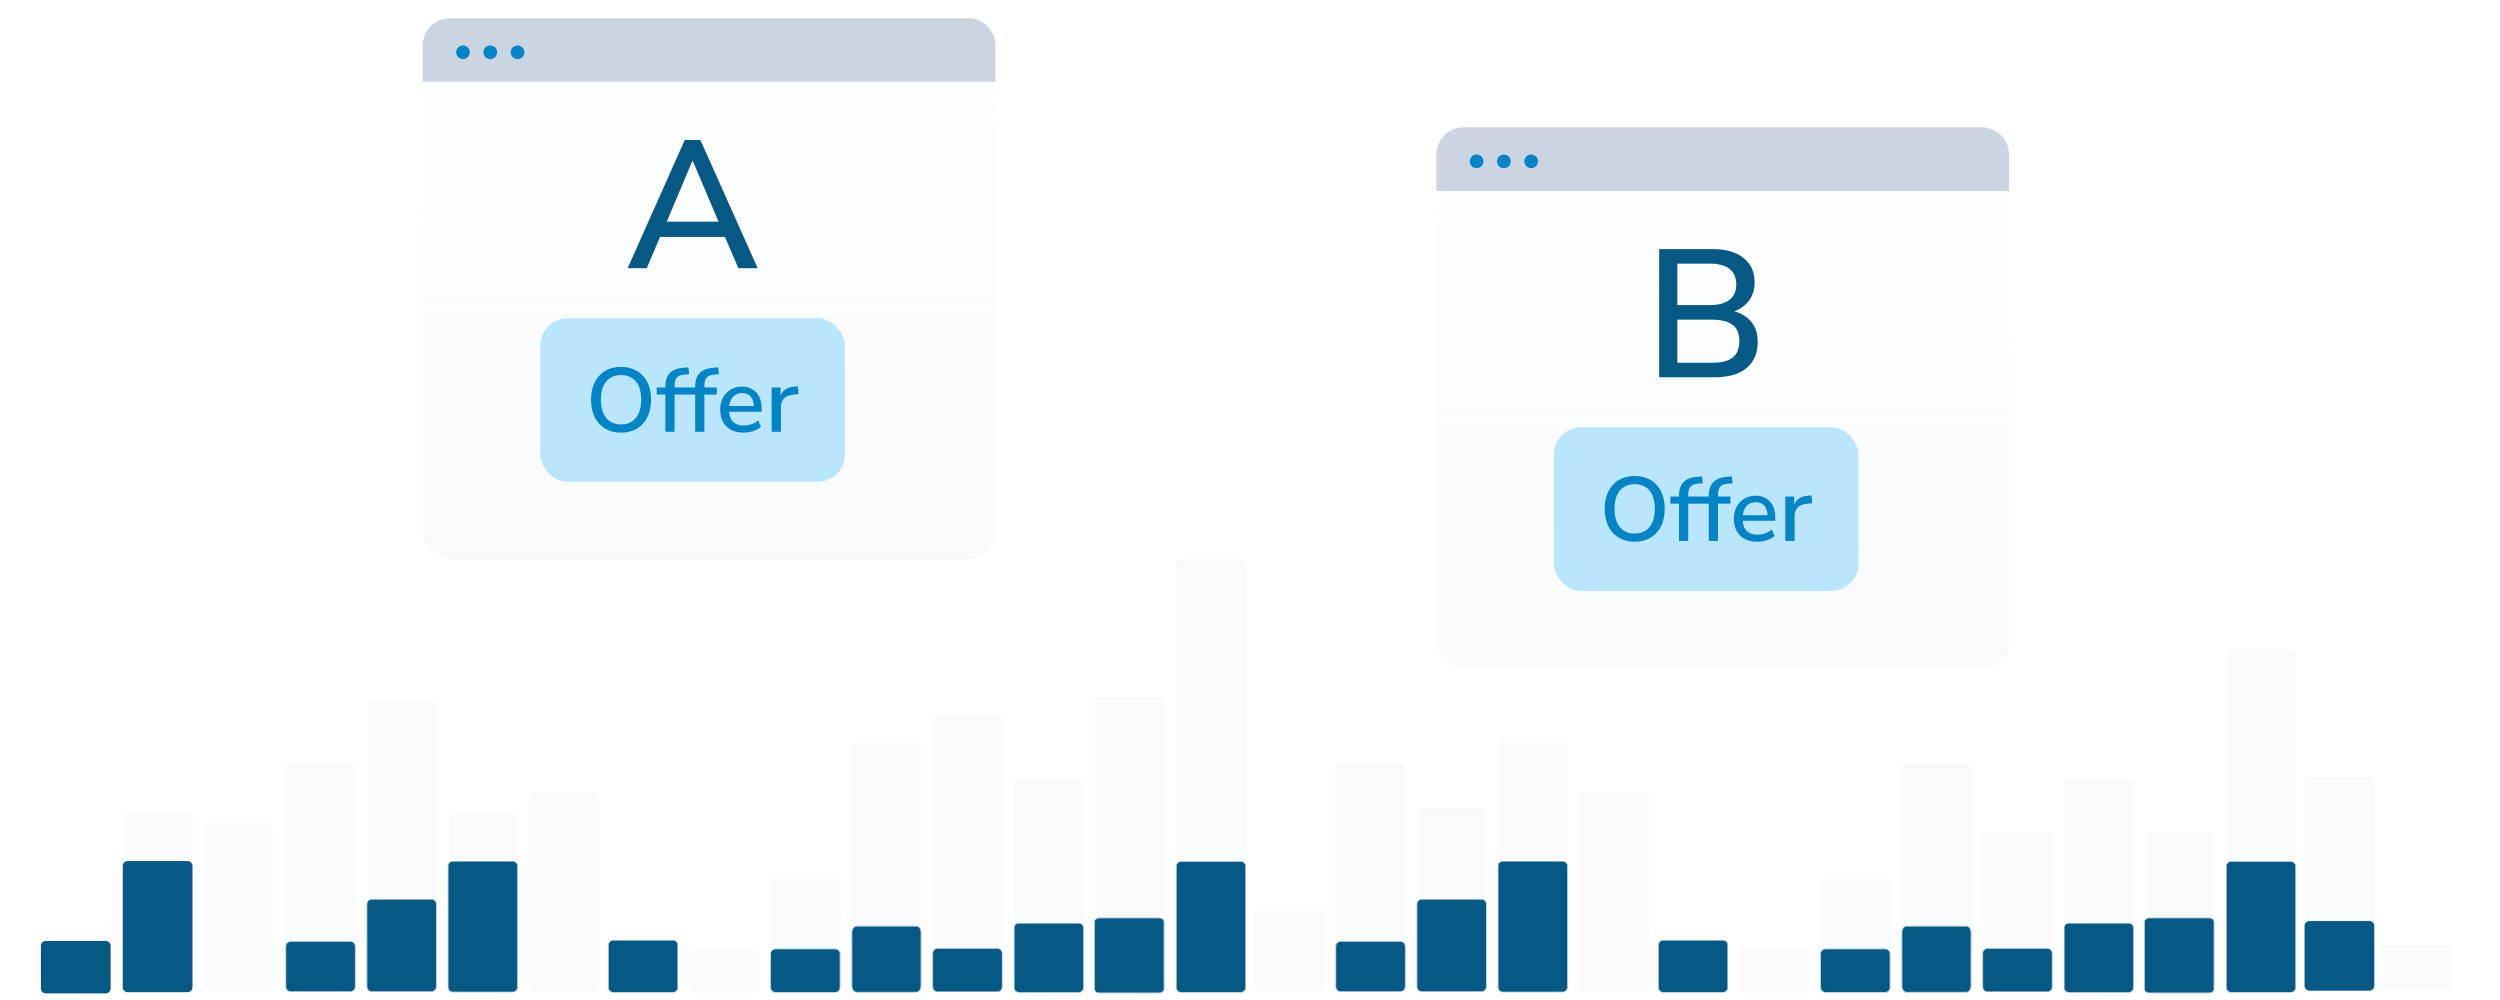 <svg width="550" height="220" viewBox="0 0 550 220" fill="none" xmlns="http://www.w3.org/2000/svg">
<g clip-path="url(#clip0_10377_134758)">
<g filter="url(#filter0_d_10377_134758)">
<rect x="89" width="126" height="119" rx="6" fill="url(#paint0_linear_10377_134758)"/>
<path d="M89 6C89 2.686 91.686 0 95 0H209C212.314 0 215 2.686 215 6V14H89V6Z" fill="#CBD5E1"/>
<circle cx="97.857" cy="7.5" r="1.5" fill="#0284C7"/>
<circle cx="103.857" cy="7.5" r="1" fill="#0284C7" stroke="#0284C7"/>
<circle cx="109.857" cy="7.5" r="1.5" fill="#0284C7"/>
</g>
<path d="M138.086 59L150.646 30.8H154.086L166.686 59H162.446L159.006 51L160.886 52.12H143.846L145.686 51L142.286 59H138.086ZM152.326 35.4L146.286 49.72L145.286 48.76H159.406L158.486 49.72L152.406 35.4H152.326Z" fill="#075985"/>
<rect x="118.873" y="70" width="67" height="36" rx="6" fill="#BAE6FD"/>
<path d="M136.633 95.18C135.633 95.18 134.726 95.013 133.913 94.68C133.1 94.347 132.4 93.86 131.813 93.22C131.24 92.58 130.8 91.82 130.493 90.94C130.186 90.047 130.033 89.047 130.033 87.94C130.033 86.833 130.186 85.84 130.493 84.96C130.8 84.067 131.24 83.307 131.813 82.68C132.386 82.04 133.08 81.553 133.893 81.22C134.706 80.887 135.62 80.72 136.633 80.72C137.633 80.72 138.54 80.887 139.353 81.22C140.166 81.553 140.86 82.033 141.433 82.66C142.02 83.287 142.466 84.047 142.773 84.94C143.08 85.82 143.233 86.813 143.233 87.92C143.233 89.027 143.08 90.027 142.773 90.92C142.466 91.813 142.02 92.58 141.433 93.22C140.86 93.86 140.166 94.347 139.353 94.68C138.54 95.013 137.633 95.18 136.633 95.18ZM136.633 93.38C137.566 93.38 138.36 93.167 139.013 92.74C139.68 92.313 140.186 91.693 140.533 90.88C140.893 90.067 141.073 89.087 141.073 87.94C141.073 86.793 140.9 85.813 140.553 85C140.206 84.187 139.7 83.573 139.033 83.16C138.38 82.733 137.58 82.52 136.633 82.52C135.7 82.52 134.9 82.733 134.233 83.16C133.58 83.573 133.073 84.187 132.713 85C132.366 85.813 132.193 86.793 132.193 87.94C132.193 89.073 132.366 90.053 132.713 90.88C133.073 91.693 133.58 92.313 134.233 92.74C134.9 93.167 135.7 93.38 136.633 93.38ZM146.381 95V86.8H144.481V85.24H146.961L146.381 85.78V85.06C146.381 83.727 146.721 82.72 147.401 82.04C148.094 81.347 149.154 80.96 150.581 80.88L151.461 80.82L151.601 82.34L150.681 82.4C150.134 82.427 149.694 82.533 149.361 82.72C149.028 82.907 148.781 83.173 148.621 83.52C148.474 83.853 148.401 84.273 148.401 84.78V85.56L148.121 85.24H151.141V86.8H148.401V95H146.381ZM152.943 95V86.8H151.043V85.24H153.523L152.943 85.78V85.06C152.943 83.727 153.283 82.72 153.963 82.04C154.657 81.347 155.717 80.96 157.143 80.88L158.023 80.82L158.163 82.34L157.243 82.4C156.697 82.427 156.257 82.533 155.923 82.72C155.59 82.907 155.343 83.173 155.183 83.52C155.037 83.853 154.963 84.273 154.963 84.78V85.56L154.683 85.24H157.703V86.8H154.963V95H152.943ZM163.604 95.18C162.537 95.18 161.617 94.98 160.844 94.58C160.084 94.167 159.49 93.587 159.064 92.84C158.65 92.08 158.444 91.18 158.444 90.14C158.444 89.127 158.65 88.24 159.064 87.48C159.477 86.72 160.044 86.127 160.764 85.7C161.484 85.273 162.304 85.06 163.224 85.06C164.13 85.06 164.904 85.26 165.544 85.66C166.197 86.047 166.697 86.6 167.044 87.32C167.39 88.04 167.564 88.9 167.564 89.9V90.58H160.044V89.34H166.204L165.864 89.62C165.864 88.62 165.644 87.847 165.204 87.3C164.764 86.753 164.13 86.48 163.304 86.48C162.677 86.48 162.144 86.627 161.704 86.92C161.277 87.213 160.95 87.62 160.724 88.14C160.497 88.66 160.384 89.267 160.384 89.96V90.08C160.384 90.853 160.504 91.507 160.744 92.04C160.997 92.56 161.364 92.953 161.844 93.22C162.324 93.487 162.917 93.62 163.624 93.62C164.184 93.62 164.73 93.533 165.264 93.36C165.81 93.173 166.324 92.887 166.804 92.5L167.404 93.9C166.964 94.3 166.397 94.613 165.704 94.84C165.01 95.067 164.31 95.18 163.604 95.18ZM169.766 95V85.24H171.726V87.58H171.526C171.739 86.78 172.119 86.173 172.666 85.76C173.226 85.347 173.966 85.107 174.886 85.04L175.546 85L175.686 86.72L174.466 86.84C173.599 86.92 172.939 87.193 172.486 87.66C172.032 88.127 171.806 88.767 171.806 89.58V95H169.766Z" fill="#0284C7"/>
<g filter="url(#filter1_d_10377_134758)">
<rect x="312" y="24" width="126" height="119" rx="6" fill="url(#paint1_linear_10377_134758)"/>
<path d="M312 30C312 26.686 314.686 24 318 24H432C435.314 24 438 26.686 438 30V38H312V30Z" fill="#CBD5E1"/>
<circle cx="320.857" cy="31.5" r="1.5" fill="#0284C7"/>
<circle cx="326.857" cy="31.5" r="1" fill="#0284C7" stroke="#0284C7"/>
<circle cx="332.857" cy="31.5" r="1.5" fill="#0284C7"/>
</g>
<path d="M365.019 83V54.8H376.779C379.713 54.8 381.979 55.453 383.579 56.76C385.206 58.04 386.019 59.84 386.019 62.16C386.019 63.867 385.513 65.307 384.499 66.48C383.486 67.653 382.113 68.44 380.379 68.84V68.24C381.686 68.427 382.806 68.827 383.739 69.44C384.699 70.027 385.433 70.813 385.939 71.8C386.446 72.76 386.699 73.893 386.699 75.2C386.699 76.853 386.326 78.267 385.579 79.44C384.833 80.613 383.753 81.507 382.339 82.12C380.926 82.707 379.233 83 377.259 83H365.019ZM369.019 79.8H376.779C377.579 79.8 378.286 79.747 378.899 79.64C379.539 79.507 380.086 79.32 380.539 79.08C381.019 78.813 381.419 78.493 381.739 78.12C382.059 77.72 382.286 77.267 382.419 76.76C382.579 76.253 382.659 75.68 382.659 75.04C382.659 74.4 382.579 73.827 382.419 73.32C382.286 72.813 382.059 72.373 381.739 72C381.419 71.627 381.019 71.32 380.539 71.08C380.086 70.813 379.539 70.627 378.899 70.52C378.286 70.387 377.579 70.32 376.779 70.32H369.019V79.8ZM369.019 67.12H376.139C378.059 67.12 379.513 66.733 380.499 65.96C381.486 65.187 381.979 64.053 381.979 62.56C381.979 61.067 381.486 59.933 380.499 59.16C379.513 58.387 378.059 58 376.139 58H369.019V67.12Z" fill="#075985"/>
<rect x="341.873" y="94" width="67" height="36" rx="6" fill="#BAE6FD"/>
<path d="M359.633 119.18C358.633 119.18 357.726 119.013 356.913 118.68C356.1 118.347 355.4 117.86 354.813 117.22C354.24 116.58 353.8 115.82 353.493 114.94C353.186 114.047 353.033 113.047 353.033 111.94C353.033 110.833 353.186 109.84 353.493 108.96C353.8 108.067 354.24 107.307 354.813 106.68C355.386 106.04 356.08 105.553 356.893 105.22C357.706 104.887 358.62 104.72 359.633 104.72C360.633 104.72 361.54 104.887 362.353 105.22C363.166 105.553 363.86 106.033 364.433 106.66C365.02 107.287 365.466 108.047 365.773 108.94C366.08 109.82 366.233 110.813 366.233 111.92C366.233 113.027 366.08 114.027 365.773 114.92C365.466 115.813 365.02 116.58 364.433 117.22C363.86 117.86 363.166 118.347 362.353 118.68C361.54 119.013 360.633 119.18 359.633 119.18ZM359.633 117.38C360.566 117.38 361.36 117.167 362.013 116.74C362.68 116.313 363.186 115.693 363.533 114.88C363.893 114.067 364.073 113.087 364.073 111.94C364.073 110.793 363.9 109.813 363.553 109C363.206 108.187 362.7 107.573 362.033 107.16C361.38 106.733 360.58 106.52 359.633 106.52C358.7 106.52 357.9 106.733 357.233 107.16C356.58 107.573 356.073 108.187 355.713 109C355.366 109.813 355.193 110.793 355.193 111.94C355.193 113.073 355.366 114.053 355.713 114.88C356.073 115.693 356.58 116.313 357.233 116.74C357.9 117.167 358.7 117.38 359.633 117.38ZM369.381 119V110.8H367.481V109.24H369.961L369.381 109.78V109.06C369.381 107.727 369.721 106.72 370.401 106.04C371.094 105.347 372.154 104.96 373.581 104.88L374.461 104.82L374.601 106.34L373.681 106.4C373.134 106.427 372.694 106.533 372.361 106.72C372.028 106.907 371.781 107.173 371.621 107.52C371.474 107.853 371.401 108.273 371.401 108.78V109.56L371.121 109.24H374.141V110.8H371.401V119H369.381ZM375.943 119V110.8H374.043V109.24H376.523L375.943 109.78V109.06C375.943 107.727 376.283 106.72 376.963 106.04C377.657 105.347 378.717 104.96 380.143 104.88L381.023 104.82L381.163 106.34L380.243 106.4C379.697 106.427 379.257 106.533 378.923 106.72C378.59 106.907 378.343 107.173 378.183 107.52C378.037 107.853 377.963 108.273 377.963 108.78V109.56L377.683 109.24H380.703V110.8H377.963V119H375.943ZM386.604 119.18C385.537 119.18 384.617 118.98 383.844 118.58C383.084 118.167 382.49 117.587 382.064 116.84C381.65 116.08 381.444 115.18 381.444 114.14C381.444 113.127 381.65 112.24 382.064 111.48C382.477 110.72 383.044 110.127 383.764 109.7C384.484 109.273 385.304 109.06 386.224 109.06C387.13 109.06 387.904 109.26 388.544 109.66C389.197 110.047 389.697 110.6 390.044 111.32C390.39 112.04 390.564 112.9 390.564 113.9V114.58H383.044V113.34H389.204L388.864 113.62C388.864 112.62 388.644 111.847 388.204 111.3C387.764 110.753 387.13 110.48 386.304 110.48C385.677 110.48 385.144 110.627 384.704 110.92C384.277 111.213 383.95 111.62 383.724 112.14C383.497 112.66 383.384 113.267 383.384 113.96V114.08C383.384 114.853 383.504 115.507 383.744 116.04C383.997 116.56 384.364 116.953 384.844 117.22C385.324 117.487 385.917 117.62 386.624 117.62C387.184 117.62 387.73 117.533 388.264 117.36C388.81 117.173 389.324 116.887 389.804 116.5L390.404 117.9C389.964 118.3 389.397 118.613 388.704 118.84C388.01 119.067 387.31 119.18 386.604 119.18ZM392.766 119V109.24H394.726V111.58H394.526C394.739 110.78 395.119 110.173 395.666 109.76C396.226 109.347 396.966 109.107 397.886 109.04L398.546 109L398.686 110.72L397.466 110.84C396.599 110.92 395.939 111.193 395.486 111.66C395.032 112.127 394.806 112.767 394.806 113.58V119H392.766Z" fill="#0284C7"/>
<path d="M255.037 153.484H241.845C241.242 153.484 240.752 153.88 240.752 154.369V217.602C240.752 218.09 241.242 218.487 241.845 218.487H255.037C255.641 218.487 256.13 218.09 256.13 217.602V154.369C256.13 153.88 255.641 153.484 255.037 153.484Z" fill="#F8FAFC"/>
<path d="M255.037 218.378V218.487H241.845V218.378H255.037ZM256.021 217.602V154.369C256.021 153.961 255.603 153.593 255.037 153.593H241.845C241.279 153.593 240.861 153.961 240.861 154.369V217.602C240.861 218.01 241.279 218.377 241.845 218.378V218.487L241.789 218.485C241.23 218.462 240.782 218.1 240.753 217.647L240.752 217.602V154.369C240.752 153.895 241.211 153.509 241.789 153.485L241.845 153.484H255.037C255.641 153.484 256.13 153.88 256.13 154.369V217.602L256.129 217.647C256.099 218.115 255.622 218.487 255.037 218.487V218.378C255.603 218.377 256.021 218.01 256.021 217.602Z" fill="#F8FAFC"/>
<path d="M58.933 181H46.067C45.477 181 45 182.004 45 183.242V215.758C45 216.996 45.477 218 46.067 218H58.933C59.523 218 60 216.996 60 215.758V183.242C60 182.004 59.523 181 58.933 181Z" fill="#F8FAFC"/>
<path d="M59.254 218.073V218.182H46.091V218.073H59.254ZM60.236 217.092V201.277C60.236 200.752 59.824 200.323 59.305 200.297L59.254 200.296H46.091C45.549 200.296 45.109 200.735 45.109 201.277V217.092C45.109 217.634 45.549 218.073 46.091 218.073V218.182C45.489 218.182 45 217.694 45 217.092V201.277C45 200.675 45.489 200.187 46.091 200.187H59.254C59.857 200.187 60.345 200.675 60.345 201.277V217.092L60.344 217.148C60.315 217.724 59.838 218.182 59.254 218.182V218.073C59.796 218.073 60.236 217.634 60.236 217.092Z" fill="#F8FAFC"/>
<path d="M77.1 167.931H63.937C63.334 167.931 62.846 168.419 62.846 169.021V217.092C62.846 217.694 63.334 218.182 63.937 218.182H77.1C77.702 218.182 78.191 217.694 78.191 217.092V169.021C78.191 168.419 77.702 167.931 77.1 167.931Z" fill="#F8FAFC"/>
<path d="M77.1 218.073V218.182H63.937V218.073H77.1ZM78.082 217.092V169.021C78.082 168.479 77.642 168.04 77.1 168.04H63.937C63.395 168.04 62.955 168.479 62.955 169.021V217.092C62.955 217.634 63.395 218.073 63.937 218.073V218.182L63.881 218.181C63.323 218.153 62.875 217.705 62.847 217.148L62.846 217.092V169.021C62.846 168.419 63.334 167.931 63.937 167.931H77.1C77.702 167.931 78.191 168.419 78.191 169.021V217.092L78.189 217.148C78.16 217.724 77.684 218.182 77.1 218.182V218.073C77.642 218.073 78.082 217.634 78.082 217.092Z" fill="#F8FAFC"/>
<path d="M77.1 207.09H63.937C63.334 207.09 62.846 207.578 62.846 208.18V217.091C62.846 217.693 63.334 218.182 63.937 218.182H77.1C77.702 218.182 78.191 217.693 78.191 217.091V208.18C78.191 207.578 77.702 207.09 77.1 207.09Z" fill="#075985"/>
<path d="M77.1 218.073V218.182H63.937V218.073H77.1ZM78.082 217.091V208.18C78.082 207.638 77.642 207.199 77.1 207.199H63.937C63.395 207.199 62.955 207.638 62.955 208.18V217.091C62.955 217.633 63.395 218.073 63.937 218.073V218.182L63.881 218.18C63.323 218.152 62.875 217.705 62.847 217.147L62.846 217.091V208.18C62.846 207.578 63.334 207.09 63.937 207.09H77.1C77.702 207.09 78.191 207.578 78.191 208.18V217.091L78.189 217.147C78.16 217.724 77.684 218.182 77.1 218.182V218.073C77.642 218.073 78.082 217.633 78.082 217.091Z" fill="#F8FAFC"/>
<path d="M94.933 154H82.067C81.478 154 81 154.39 81 154.871V217.129C81 217.61 81.478 218 82.067 218H94.933C95.522 218 96 217.61 96 217.129V154.871C96 154.39 95.522 154 94.933 154Z" fill="#F8FAFC"/>
<path d="M94.944 197.81H81.781C81.178 197.81 80.689 198.298 80.689 198.9V217.091C80.689 217.694 81.178 218.182 81.781 218.182H94.944C95.546 218.182 96.035 217.694 96.035 217.091V198.9C96.035 198.298 95.546 197.81 94.944 197.81Z" fill="#075985"/>
<path d="M94.944 218.073V218.182H81.781V218.073H94.944ZM95.925 217.091V198.9C95.925 198.358 95.486 197.919 94.944 197.919H81.781C81.238 197.919 80.799 198.358 80.799 198.9V217.091C80.799 217.633 81.238 218.073 81.781 218.073V218.182C81.178 218.182 80.689 217.694 80.689 217.091V198.9C80.689 198.298 81.178 197.81 81.781 197.81H94.944C95.546 197.81 96.035 198.298 96.035 198.9V217.091L96.033 217.147C96.004 217.724 95.527 218.182 94.944 218.182V218.073C95.486 218.073 95.925 217.633 95.925 217.091Z" fill="#F8FAFC"/>
<path d="M112.933 179H100.067C99.478 179 99 179.347 99 179.775V217.225C99 217.653 99.478 218 100.067 218H112.933C113.522 218 114 217.653 114 217.225V179.775C114 179.347 113.522 179 112.933 179Z" fill="#F8FAFC"/>
<path d="M41.398 179H28.531C27.942 179 27.465 179.347 27.465 179.775V217.225C27.465 217.653 27.942 218 28.531 218H41.398C41.987 218 42.465 217.653 42.465 217.225V179.775C42.465 179.347 41.987 179 41.398 179Z" fill="#F8FAFC"/>
<path d="M273.037 123.109H259.84C259.236 123.109 258.746 123.956 258.746 125.001V216.431C258.746 217.476 259.236 218.323 259.84 218.323H273.037C273.641 218.323 274.131 217.476 274.131 216.431V125.001C274.131 123.956 273.641 123.109 273.037 123.109Z" fill="#F8FAFC"/>
<path d="M273.037 218.105V218.214H259.84V218.105H273.037ZM274.021 216.322V124.892C274.021 124.385 273.903 123.932 273.716 123.609C273.527 123.283 273.283 123.109 273.037 123.109H259.84C259.593 123.109 259.349 123.283 259.161 123.609C258.986 123.911 258.87 124.329 258.857 124.797L258.855 124.892V216.322C258.855 216.829 258.974 217.282 259.161 217.605C259.349 217.931 259.593 218.105 259.84 218.105V218.214L259.812 218.213C259.239 218.188 258.776 217.403 258.747 216.419L258.746 216.322V124.892C258.746 123.863 259.221 123.027 259.812 123.001L259.84 123H273.037C273.641 123 274.131 123.847 274.131 124.892V216.322L274.129 216.419C274.1 217.419 273.622 218.214 273.037 218.214V218.105C273.283 218.105 273.527 217.931 273.716 217.605C273.903 217.282 274.021 216.829 274.021 216.322Z" fill="#F8FAFC"/>
<path d="M112.789 189.431H99.626C99.024 189.431 98.535 189.919 98.535 190.521V217.201C98.535 217.803 99.024 218.291 99.626 218.291H112.789C113.392 218.291 113.88 217.803 113.88 217.201V190.521C113.88 189.919 113.392 189.431 112.789 189.431Z" fill="#075985"/>
<path d="M41.254 189.431H28.091C27.488 189.431 27 189.919 27 190.521V217.201C27 217.803 27.488 218.291 28.091 218.291H41.254C41.857 218.291 42.345 217.803 42.345 217.201V190.521C42.345 189.919 41.857 189.431 41.254 189.431Z" fill="#075985"/>
<path d="M112.789 218.182V218.291H99.626V218.182H112.789ZM113.771 217.201V190.521C113.771 189.979 113.332 189.54 112.789 189.54H99.626C99.084 189.54 98.644 189.979 98.644 190.521V217.201C98.644 217.743 99.084 218.182 99.626 218.182V218.291L99.57 218.29C99.012 218.262 98.565 217.815 98.537 217.257L98.535 217.201V190.521C98.535 189.919 99.024 189.431 99.626 189.431H112.789C113.392 189.431 113.88 189.919 113.88 190.521V217.201L113.879 217.257C113.85 217.833 113.373 218.291 112.789 218.291V218.182C113.332 218.182 113.771 217.743 113.771 217.201Z" fill="#F8FAFC"/>
<path d="M273 189.495H259.837C259.235 189.495 258.746 189.983 258.746 190.585V217.265C258.746 217.867 259.235 218.355 259.837 218.355H273C273.603 218.355 274.091 217.867 274.091 217.265V190.585C274.091 189.983 273.603 189.495 273 189.495Z" fill="#075985"/>
<path d="M273 218.246V218.355H259.837V218.246H273ZM273.982 217.265V190.585C273.982 190.043 273.543 189.604 273 189.604H259.837C259.295 189.604 258.855 190.043 258.855 190.585V217.265C258.855 217.807 259.295 218.246 259.837 218.246V218.355L259.781 218.354C259.223 218.326 258.776 217.879 258.747 217.321L258.746 217.265V190.585C258.746 189.983 259.235 189.495 259.837 189.495H273C273.603 189.495 274.091 189.983 274.091 190.585V217.265L274.09 217.321C274.061 217.897 273.584 218.355 273 218.355V218.246C273.543 218.246 273.982 217.807 273.982 217.265Z" fill="#F8FAFC"/>
<path d="M130.635 174.264H117.472C116.869 174.264 116.381 174.752 116.381 175.355V217.201C116.381 217.803 116.869 218.291 117.472 218.291H130.635C131.238 218.291 131.726 217.803 131.726 217.201V175.355C131.726 174.752 131.238 174.264 130.635 174.264Z" fill="#F8FAFC"/>
<path d="M130.635 218.182V218.291H117.472V218.182H130.635ZM131.617 217.201V175.355C131.617 174.83 131.204 174.401 130.686 174.375L130.635 174.373H117.472C116.93 174.373 116.49 174.813 116.49 175.355V217.201C116.49 217.743 116.93 218.182 117.472 218.182V218.291L117.416 218.29C116.858 218.262 116.411 217.815 116.382 217.257L116.381 217.201V175.355C116.381 174.752 116.869 174.264 117.472 174.264H130.635C131.238 174.264 131.726 174.752 131.726 175.355V217.201L131.725 217.257C131.695 217.833 131.219 218.291 130.635 218.291V218.182C131.177 218.182 131.617 217.743 131.617 217.201Z" fill="#F8FAFC"/>
<path d="M148.071 206.811H134.908C134.305 206.811 133.816 207.299 133.816 207.901V217.264C133.816 217.867 134.305 218.355 134.908 218.355H148.071C148.673 218.355 149.162 217.867 149.162 217.264V207.901C149.162 207.299 148.673 206.811 148.071 206.811Z" fill="#075985"/>
<path d="M23.254 207H10.091C9.489 207 9 207.488 9 208.091V217.454C9 218.056 9.489 218.545 10.091 218.545H23.254C23.857 218.545 24.345 218.056 24.345 217.454V208.091C24.345 207.488 23.857 207 23.254 207Z" fill="#075985"/>
<path d="M148.07 218.247V218.356H134.908V218.247H148.07ZM149.052 217.265V207.902C149.052 207.377 148.64 206.948 148.121 206.921L148.07 206.92H134.908C134.365 206.92 133.926 207.36 133.926 207.902V217.265C133.926 217.807 134.365 218.247 134.908 218.247V218.356L134.851 218.354C134.293 218.326 133.846 217.879 133.818 217.321L133.816 217.265V207.902C133.816 207.299 134.305 206.811 134.908 206.811H148.07C148.673 206.811 149.162 207.299 149.162 207.902V217.265L149.16 217.321C149.131 217.897 148.654 218.356 148.07 218.356V218.247C148.613 218.247 149.052 217.807 149.052 217.265Z" fill="#F8FAFC"/>
<path d="M183.76 193.229H170.597C169.994 193.229 169.506 193.717 169.506 194.32V217.265C169.506 217.867 169.994 218.355 170.597 218.355H183.76C184.363 218.355 184.851 217.867 184.851 217.265V194.32C184.851 193.717 184.363 193.229 183.76 193.229Z" fill="#F8FAFC"/>
<path d="M183.76 218.246V218.355H170.597V218.246H183.76ZM184.742 217.265V194.32C184.742 193.794 184.329 193.366 183.811 193.339L183.76 193.338H170.597C170.055 193.338 169.615 193.778 169.615 194.32V217.265C169.615 217.807 170.055 218.246 170.597 218.246V218.355L170.541 218.354C169.983 218.326 169.536 217.879 169.507 217.321L169.506 217.265V194.32C169.506 193.717 169.994 193.229 170.597 193.229H183.76C184.363 193.229 184.851 193.717 184.851 194.32V217.265L184.85 217.321C184.82 217.897 184.344 218.355 183.76 218.355V218.246C184.302 218.246 184.742 217.807 184.742 217.265Z" fill="#F8FAFC"/>
<path d="M183.76 208.735H170.597C169.994 208.735 169.506 209.223 169.506 209.826V217.265C169.506 217.867 169.994 218.355 170.597 218.355H183.76C184.363 218.355 184.851 217.867 184.851 217.265V209.826C184.851 209.223 184.363 208.735 183.76 208.735Z" fill="#075985"/>
<path d="M183.76 218.246V218.355H170.597V218.246H183.76ZM184.742 217.265V209.826C184.742 209.3 184.329 208.872 183.811 208.845L183.76 208.844H170.597C170.055 208.844 169.615 209.283 169.615 209.826V217.265C169.615 217.807 170.055 218.246 170.597 218.246V218.355L170.541 218.354C169.983 218.326 169.536 217.879 169.507 217.321L169.506 217.265V209.826C169.506 209.223 169.994 208.735 170.597 208.735H183.76C184.363 208.735 184.851 209.223 184.851 209.826V217.265L184.85 217.321C184.82 217.897 184.344 218.355 183.76 218.355V218.246C184.302 218.246 184.742 217.807 184.742 217.265Z" fill="#F8FAFC"/>
<path d="M165.914 208.735H152.751C152.149 208.735 151.66 209.223 151.66 209.826V217.265C151.66 217.867 152.149 218.355 152.751 218.355H165.914C166.517 218.355 167.005 217.867 167.005 217.265V209.826C167.005 209.223 166.517 208.735 165.914 208.735Z" fill="#F8FAFC"/>
<path d="M165.914 218.246V218.355H152.751V218.246H165.914ZM166.896 217.265V209.826C166.896 209.283 166.457 208.844 165.914 208.844H152.751C152.209 208.844 151.769 209.283 151.769 209.826V217.265C151.769 217.807 152.209 218.246 152.751 218.246V218.355L152.695 218.354C152.137 218.326 151.69 217.879 151.662 217.321L151.66 217.265V209.826C151.66 209.223 152.149 208.735 152.751 208.735H165.914C166.517 208.735 167.005 209.223 167.005 209.826V217.265L167.004 217.321C166.975 217.897 166.498 218.355 165.914 218.355V218.246C166.457 218.246 166.896 217.807 166.896 217.265Z" fill="#F8FAFC"/>
<path d="M201.615 163.463H188.424C187.82 163.463 187.33 163.951 187.33 164.553V217.233C187.33 217.835 187.82 218.323 188.424 218.323H201.615C202.219 218.323 202.708 217.835 202.708 217.233V164.553C202.708 163.951 202.219 163.463 201.615 163.463Z" fill="#F8FAFC"/>
<path d="M201.615 218.214V218.323H188.424V218.214H201.615ZM202.599 217.233V164.553C202.599 164.029 202.185 163.6 201.666 163.574L201.615 163.572H188.424C187.88 163.572 187.439 164.012 187.439 164.553V217.233C187.439 217.775 187.88 218.214 188.424 218.214V218.323L188.367 218.322C187.808 218.293 187.36 217.846 187.331 217.289L187.33 217.233V164.553C187.33 163.951 187.82 163.463 188.424 163.463H201.615C202.219 163.463 202.708 163.951 202.708 164.553V217.233L202.707 217.289C202.678 217.865 202.2 218.323 201.615 218.323V218.214C202.158 218.214 202.599 217.775 202.599 217.233Z" fill="#F8FAFC"/>
<path d="M201.578 203.708H188.475C187.875 203.708 187.389 204.326 187.389 205.089V216.942C187.389 217.705 187.875 218.323 188.475 218.323H201.578C202.178 218.323 202.664 217.705 202.664 216.942V205.089C202.664 204.326 202.178 203.708 201.578 203.708Z" fill="#075985"/>
<path d="M201.578 218.214V218.323H188.475V218.214H201.578ZM202.555 216.942V205.089C202.555 204.383 202.123 203.851 201.626 203.819L201.578 203.817H188.475C187.958 203.817 187.498 204.361 187.498 205.089V216.942C187.498 217.67 187.958 218.214 188.475 218.214V218.323L188.447 218.322C187.878 218.304 187.419 217.731 187.39 217.013L187.389 216.942V205.089C187.389 204.338 187.86 203.727 188.447 203.708L188.475 203.708H201.578C202.178 203.708 202.664 204.326 202.664 205.089V216.942L202.663 217.013C202.634 217.743 202.159 218.323 201.578 218.323V218.214C202.095 218.214 202.555 217.67 202.555 216.942Z" fill="#F8FAFC"/>
<path d="M224.154 171.425H237.258C237.857 171.425 238.344 171.739 238.344 172.127V217.621C238.344 218.009 237.857 218.323 237.258 218.323H224.154C223.555 218.323 223.068 218.009 223.068 217.621V172.127C223.068 171.739 223.555 171.425 224.154 171.425Z" fill="#F8FAFC"/>
<path d="M224.154 218.214V218.323H237.258V218.214H224.154ZM223.177 217.621V172.127C223.177 171.982 223.268 171.837 223.446 171.722C223.611 171.615 223.841 171.543 224.102 171.535L224.154 171.534H237.258C237.54 171.534 237.79 171.608 237.966 171.722C238.144 171.837 238.235 171.982 238.235 172.127V217.621C238.235 217.765 238.144 217.911 237.966 218.026C237.79 218.14 237.54 218.214 237.258 218.214V218.323L237.313 218.322C237.869 218.304 238.314 218.016 238.342 217.657L238.344 217.621V172.127C238.344 171.751 237.887 171.445 237.313 171.426L237.258 171.425H224.154C223.555 171.425 223.068 171.739 223.068 172.127V217.621L223.07 217.657C223.099 218.028 223.573 218.323 224.154 218.323V218.214C223.872 218.214 223.622 218.14 223.446 218.026C223.268 217.911 223.177 217.765 223.177 217.621Z" fill="#F8FAFC"/>
<path d="M224.158 203.054H237.321C237.924 203.054 238.412 203.542 238.412 204.144V217.28C238.412 217.882 237.924 218.371 237.321 218.371H224.158C223.555 218.371 223.067 217.882 223.067 217.28V204.144C223.067 203.542 223.555 203.054 224.158 203.054Z" fill="#075985"/>
<path d="M224.158 218.262V218.371H237.321V218.262H224.158ZM223.176 217.28V204.144C223.176 203.619 223.589 203.19 224.107 203.164L224.158 203.163H237.321C237.863 203.163 238.303 203.602 238.303 204.144V217.28C238.303 217.822 237.863 218.262 237.321 218.262V218.371L237.377 218.369C237.935 218.341 238.382 217.894 238.411 217.336L238.412 217.28V204.144C238.412 203.542 237.924 203.054 237.321 203.054H224.158C223.555 203.054 223.067 203.542 223.067 204.144V217.28L223.068 217.336C223.098 217.913 223.574 218.371 224.158 218.371V218.262C223.616 218.262 223.176 217.822 223.176 217.28Z" fill="#F8FAFC"/>
<path d="M206.268 157.355H219.465C220.069 157.355 220.559 157.838 220.559 158.433V217.245C220.559 217.84 220.069 218.323 219.465 218.323H206.268C205.664 218.323 205.174 217.84 205.174 217.245V158.433C205.174 157.838 205.664 157.355 206.268 157.355Z" fill="#F8FAFC"/>
<path d="M206.268 218.214V218.323H219.465V218.214H206.268ZM205.283 217.245V158.433C205.283 157.9 205.723 157.465 206.268 157.465H219.465C220.01 157.465 220.449 157.9 220.449 158.433V217.245C220.449 217.778 220.01 218.214 219.465 218.214V218.323L219.521 218.321C220.08 218.293 220.529 217.851 220.557 217.3L220.559 217.245V158.433C220.559 157.857 220.099 157.386 219.521 157.357L219.465 157.355H206.268C205.664 157.355 205.174 157.838 205.174 158.433V217.245L205.175 217.3C205.205 217.87 205.683 218.323 206.268 218.323V218.214C205.723 218.214 205.283 217.778 205.283 217.245Z" fill="#F8FAFC"/>
<path d="M206.265 208.626H219.428C220.031 208.626 220.52 209.114 220.52 209.717V217.156C220.52 217.758 220.031 218.247 219.428 218.247H206.265C205.663 218.247 205.174 217.758 205.174 217.156V209.717C205.174 209.114 205.663 208.626 206.265 208.626Z" fill="#075985"/>
<path d="M206.265 218.138V218.247H219.428V218.138H206.265ZM205.283 217.156V209.717C205.283 209.191 205.696 208.763 206.215 208.736L206.265 208.735H219.428C219.971 208.735 220.41 209.175 220.41 209.717V217.156C220.41 217.698 219.971 218.138 219.428 218.138V218.247L219.485 218.245C220.042 218.217 220.49 217.77 220.518 217.212L220.52 217.156V209.717C220.52 209.114 220.031 208.626 219.428 208.626H206.265C205.663 208.626 205.174 209.114 205.174 209.717V217.156L205.176 217.212C205.205 217.788 205.682 218.247 206.265 218.247V218.138C205.723 218.138 205.283 217.698 205.283 217.156Z" fill="#F8FAFC"/>
<path d="M255.037 201.909H241.845C241.242 201.909 240.752 202.306 240.752 202.796V217.599C240.752 218.089 241.242 218.487 241.845 218.487H255.037C255.641 218.487 256.13 218.089 256.13 217.599V202.796C256.13 202.306 255.641 201.909 255.037 201.909Z" fill="#075985"/>
<path d="M255.037 218.377V218.487H241.845V218.377H255.037ZM256.021 217.599V202.796C256.021 202.386 255.603 202.018 255.037 202.018H241.845C241.279 202.018 240.861 202.386 240.861 202.796V217.599C240.861 218.009 241.279 218.377 241.845 218.377V218.487L241.789 218.485C241.23 218.462 240.782 218.099 240.753 217.645L240.752 217.599V202.796C240.752 202.321 241.211 201.934 241.789 201.91L241.845 201.909H255.037C255.641 201.909 256.13 202.306 256.13 202.796V217.599L256.129 217.645C256.099 218.114 255.622 218.487 255.037 218.487V218.377C255.603 218.377 256.021 218.009 256.021 217.599Z" fill="#F8FAFC"/>
<path d="M485.933 183H473.067C472.478 183 472 183.213 472 183.476V217.524C472 217.787 472.478 218 473.067 218H485.933C486.522 218 487 217.787 487 217.524V183.476C487 183.213 486.522 183 485.933 183Z" fill="#F8FAFC"/>
<path d="M290.254 200.187H277.091C276.489 200.187 276 200.675 276 201.277V217.092C276 217.694 276.489 218.182 277.091 218.182H290.254C290.857 218.182 291.345 217.694 291.345 217.092V201.277C291.345 200.675 290.857 200.187 290.254 200.187Z" fill="#F8FAFC"/>
<path d="M290.254 218.073V218.182H277.091V218.073H290.254ZM291.236 217.092V201.277C291.236 200.752 290.824 200.323 290.305 200.297L290.254 200.296H277.091C276.549 200.296 276.109 200.735 276.109 201.277V217.092C276.109 217.634 276.549 218.073 277.091 218.073V218.182C276.489 218.182 276 217.694 276 217.092V201.277C276 200.675 276.489 200.187 277.091 200.187H290.254C290.857 200.187 291.345 200.675 291.345 201.277V217.092L291.344 217.148C291.315 217.724 290.838 218.182 290.254 218.182V218.073C290.796 218.073 291.236 217.634 291.236 217.092Z" fill="#F8FAFC"/>
<path d="M308.1 167.931H294.937C294.334 167.931 293.846 168.419 293.846 169.021V217.092C293.846 217.694 294.334 218.182 294.937 218.182H308.1C308.702 218.182 309.191 217.694 309.191 217.092V169.021C309.191 168.419 308.702 167.931 308.1 167.931Z" fill="#F8FAFC"/>
<path d="M308.1 218.073V218.182H294.937V218.073H308.1ZM309.082 217.092V169.021C309.082 168.479 308.642 168.04 308.1 168.04H294.937C294.394 168.04 293.955 168.479 293.955 169.021V217.092C293.955 217.634 294.394 218.073 294.937 218.073V218.182L294.881 218.181C294.323 218.153 293.875 217.705 293.847 217.148L293.846 217.092V169.021C293.846 168.419 294.334 167.931 294.937 167.931H308.1C308.702 167.931 309.191 168.419 309.191 169.021V217.092L309.19 217.148C309.16 217.724 308.684 218.182 308.1 218.182V218.073C308.642 218.073 309.082 217.634 309.082 217.092Z" fill="#F8FAFC"/>
<path d="M308.1 207.09H294.937C294.334 207.09 293.846 207.578 293.846 208.18V217.091C293.846 217.693 294.334 218.182 294.937 218.182H308.1C308.702 218.182 309.191 217.693 309.191 217.091V208.18C309.191 207.578 308.702 207.09 308.1 207.09Z" fill="#075985"/>
<path d="M308.1 218.073V218.182H294.937V218.073H308.1ZM309.082 217.091V208.18C309.082 207.638 308.642 207.199 308.1 207.199H294.937C294.394 207.199 293.955 207.638 293.955 208.18V217.091C293.955 217.633 294.394 218.073 294.937 218.073V218.182L294.881 218.18C294.323 218.152 293.875 217.705 293.847 217.147L293.846 217.091V208.18C293.846 207.578 294.334 207.09 294.937 207.09H308.1C308.702 207.09 309.191 207.578 309.191 208.18V217.091L309.19 217.147C309.16 217.724 308.684 218.182 308.1 218.182V218.073C308.642 218.073 309.082 217.633 309.082 217.091Z" fill="#F8FAFC"/>
<path d="M325.933 178H313.067C312.478 178 312 178.244 312 178.544V217.456C312 217.756 312.478 218 313.067 218H325.933C326.522 218 327 217.756 327 217.456V178.544C327 178.244 326.522 178 325.933 178Z" fill="#F8FAFC"/>
<path d="M325.944 197.81H312.781C312.178 197.81 311.689 198.298 311.689 198.9V217.091C311.689 217.694 312.178 218.182 312.781 218.182H325.944C326.546 218.182 327.035 217.694 327.035 217.091V198.9C327.035 198.298 326.546 197.81 325.944 197.81Z" fill="#075985"/>
<path d="M325.944 218.073V218.182H312.781V218.073H325.944ZM326.926 217.091V198.9C326.926 198.358 326.486 197.919 325.944 197.919H312.781C312.238 197.919 311.799 198.358 311.799 198.9V217.091C311.799 217.633 312.238 218.073 312.781 218.073V218.182C312.178 218.182 311.689 217.694 311.689 217.091V198.9C311.689 198.298 312.178 197.81 312.781 197.81H325.944C326.546 197.81 327.035 198.298 327.035 198.9V217.091L327.033 217.147C327.004 217.724 326.527 218.182 325.944 218.182V218.073C326.486 218.073 326.926 217.633 326.926 217.091Z" fill="#F8FAFC"/>
<path d="M343.789 163.29H330.626C330.024 163.29 329.535 163.778 329.535 164.381V217.092C329.535 217.694 330.024 218.182 330.626 218.182H343.789C344.392 218.182 344.88 217.694 344.88 217.092V164.381C344.88 163.778 344.392 163.29 343.789 163.29Z" fill="#F8FAFC"/>
<path d="M343.789 218.073V218.182H330.626V218.073H343.789ZM344.771 217.092V164.381C344.771 163.839 344.332 163.399 343.789 163.399H330.626C330.084 163.399 329.644 163.839 329.644 164.381V217.092C329.644 217.634 330.084 218.073 330.626 218.073V218.182L330.57 218.181C330.012 218.153 329.565 217.706 329.537 217.148L329.535 217.092V164.381C329.535 163.778 330.024 163.29 330.626 163.29H343.789C344.392 163.29 344.88 163.778 344.88 164.381V217.092L344.879 217.148C344.85 217.724 344.373 218.182 343.789 218.182V218.073C344.332 218.073 344.771 217.634 344.771 217.092Z" fill="#F8FAFC"/>
<path d="M503.933 143H491.067C490.478 143 490 143.667 490 144.49V216.51C490 217.333 490.478 218 491.067 218H503.933C504.522 218 505 217.333 505 216.51V144.49C505 143.667 504.522 143 503.933 143Z" fill="#F8FAFC"/>
<path d="M343.789 189.431H330.626C330.024 189.431 329.535 189.919 329.535 190.521V217.201C329.535 217.803 330.024 218.291 330.626 218.291H343.789C344.392 218.291 344.88 217.803 344.88 217.201V190.521C344.88 189.919 344.392 189.431 343.789 189.431Z" fill="#075985"/>
<path d="M343.789 218.182V218.291H330.626V218.182H343.789ZM344.771 217.201V190.521C344.771 189.979 344.332 189.54 343.789 189.54H330.626C330.084 189.54 329.644 189.979 329.644 190.521V217.201C329.644 217.743 330.084 218.182 330.626 218.182V218.291L330.57 218.29C330.012 218.262 329.565 217.815 329.537 217.257L329.535 217.201V190.521C329.535 189.919 330.024 189.431 330.626 189.431H343.789C344.392 189.431 344.88 189.919 344.88 190.521V217.201L344.879 217.257C344.85 217.833 344.373 218.291 343.789 218.291V218.182C344.332 218.182 344.771 217.743 344.771 217.201Z" fill="#F8FAFC"/>
<path d="M504 189.495H490.837C490.235 189.495 489.746 189.983 489.746 190.585V217.265C489.746 217.867 490.235 218.355 490.837 218.355H504C504.603 218.355 505.091 217.867 505.091 217.265V190.585C505.091 189.983 504.603 189.495 504 189.495Z" fill="#075985"/>
<path d="M504 218.246V218.355H490.837V218.246H504ZM504.982 217.265V190.585C504.982 190.043 504.543 189.604 504 189.604H490.837C490.295 189.604 489.855 190.043 489.855 190.585V217.265C489.855 217.807 490.295 218.246 490.837 218.246V218.355L490.781 218.354C490.223 218.326 489.776 217.879 489.747 217.321L489.746 217.265V190.585C489.746 189.983 490.235 189.495 490.837 189.495H504C504.603 189.495 505.091 189.983 505.091 190.585V217.265L505.09 217.321C505.061 217.897 504.584 218.355 504 218.355V218.246C504.543 218.246 504.982 217.807 504.982 217.265Z" fill="#F8FAFC"/>
<path d="M361.635 174.264H348.472C347.869 174.264 347.381 174.752 347.381 175.355V217.201C347.381 217.803 347.869 218.291 348.472 218.291H361.635C362.238 218.291 362.726 217.803 362.726 217.201V175.355C362.726 174.752 362.238 174.264 361.635 174.264Z" fill="#F8FAFC"/>
<path d="M361.635 218.182V218.291H348.472V218.182H361.635ZM362.617 217.201V175.355C362.617 174.83 362.204 174.401 361.686 174.375L361.635 174.373H348.472C347.93 174.373 347.49 174.813 347.49 175.355V217.201C347.49 217.743 347.93 218.182 348.472 218.182V218.291L348.416 218.29C347.858 218.262 347.411 217.815 347.382 217.257L347.381 217.201V175.355C347.381 174.752 347.869 174.264 348.472 174.264H361.635C362.238 174.264 362.726 174.752 362.726 175.355V217.201L362.725 217.257C362.695 217.833 362.219 218.291 361.635 218.291V218.182C362.177 218.182 362.617 217.743 362.617 217.201Z" fill="#F8FAFC"/>
<path d="M379.071 206.811H365.908C365.305 206.811 364.816 207.299 364.816 207.902V217.265C364.816 217.867 365.305 218.356 365.908 218.356H379.071C379.673 218.356 380.162 217.867 380.162 217.265V207.902C380.162 207.299 379.673 206.811 379.071 206.811Z" fill="#075985"/>
<path d="M379.07 218.247V218.356H365.908V218.247H379.07ZM380.052 217.265V207.902C380.052 207.377 379.64 206.948 379.121 206.921L379.07 206.92H365.908C365.365 206.92 364.926 207.36 364.926 207.902V217.265C364.926 217.807 365.365 218.247 365.908 218.247V218.356L365.851 218.354C365.293 218.326 364.846 217.879 364.818 217.321L364.816 217.265V207.902C364.816 207.299 365.305 206.811 365.908 206.811H379.07C379.673 206.811 380.162 207.299 380.162 207.902V217.265L380.16 217.321C380.131 217.897 379.654 218.356 379.07 218.356V218.247C379.613 218.247 380.052 217.807 380.052 217.265Z" fill="#F8FAFC"/>
<path d="M414.76 193.229H401.597C400.994 193.229 400.506 193.717 400.506 194.32V217.265C400.506 217.867 400.994 218.355 401.597 218.355H414.76C415.363 218.355 415.851 217.867 415.851 217.265V194.32C415.851 193.717 415.363 193.229 414.76 193.229Z" fill="#F8FAFC"/>
<path d="M414.76 218.246V218.355H401.597V218.246H414.76ZM415.742 217.265V194.32C415.742 193.794 415.329 193.366 414.811 193.339L414.76 193.338H401.597C401.055 193.338 400.615 193.778 400.615 194.32V217.265C400.615 217.807 401.055 218.246 401.597 218.246V218.355L401.541 218.354C400.983 218.326 400.536 217.879 400.507 217.321L400.506 217.265V194.32C400.506 193.717 400.994 193.229 401.597 193.229H414.76C415.363 193.229 415.851 193.717 415.851 194.32V217.265L415.85 217.321C415.82 217.897 415.344 218.355 414.76 218.355V218.246C415.302 218.246 415.742 217.807 415.742 217.265Z" fill="#F8FAFC"/>
<path d="M414.76 208.735H401.597C400.994 208.735 400.506 209.223 400.506 209.826V217.265C400.506 217.867 400.994 218.355 401.597 218.355H414.76C415.363 218.355 415.851 217.867 415.851 217.265V209.826C415.851 209.223 415.363 208.735 414.76 208.735Z" fill="#075985"/>
<path d="M414.76 218.246V218.355H401.597V218.246H414.76ZM415.742 217.265V209.826C415.742 209.3 415.329 208.872 414.811 208.845L414.76 208.844H401.597C401.055 208.844 400.615 209.283 400.615 209.826V217.265C400.615 217.807 401.055 218.246 401.597 218.246V218.355L401.541 218.354C400.983 218.326 400.536 217.879 400.507 217.321L400.506 217.265V209.826C400.506 209.223 400.994 208.735 401.597 208.735H414.76C415.363 208.735 415.851 209.223 415.851 209.826V217.265L415.85 217.321C415.82 217.897 415.344 218.355 414.76 218.355V218.246C415.302 218.246 415.742 217.807 415.742 217.265Z" fill="#F8FAFC"/>
<path d="M396.914 208.735H383.751C383.149 208.735 382.66 209.223 382.66 209.826V217.265C382.66 217.867 383.149 218.355 383.751 218.355H396.914C397.517 218.355 398.005 217.867 398.005 217.265V209.826C398.005 209.223 397.517 208.735 396.914 208.735Z" fill="#F8FAFC"/>
<path d="M538.254 208H525.091C524.489 208 524 208.488 524 209.091V216.53C524 217.132 524.489 217.621 525.091 217.621H538.254C538.857 217.621 539.345 217.132 539.345 216.53V209.091C539.345 208.488 538.857 208 538.254 208Z" fill="#F8FAFC"/>
<path d="M396.914 218.246V218.355H383.751V218.246H396.914ZM397.896 217.265V209.826C397.896 209.283 397.457 208.844 396.914 208.844H383.751C383.209 208.844 382.769 209.283 382.769 209.826V217.265C382.769 217.807 383.209 218.246 383.751 218.246V218.355L383.695 218.354C383.137 218.326 382.69 217.879 382.662 217.321L382.66 217.265V209.826C382.66 209.223 383.149 208.735 383.751 208.735H396.914C397.517 208.735 398.005 209.223 398.005 209.826V217.265L398.004 217.321C397.975 217.897 397.498 218.355 396.914 218.355V218.246C397.457 218.246 397.896 217.807 397.896 217.265Z" fill="#F8FAFC"/>
<path d="M432.862 168H419.138C418.509 168 418 168.445 418 168.993V217.007C418 217.555 418.509 218 419.138 218H432.862C433.491 218 434 217.555 434 217.007V168.993C434 168.445 433.491 168 432.862 168Z" fill="#F8FAFC"/>
<path d="M432.578 203.708H419.475C418.875 203.708 418.389 204.326 418.389 205.089V216.942C418.389 217.705 418.875 218.323 419.475 218.323H432.578C433.178 218.323 433.664 217.705 433.664 216.942V205.089C433.664 204.326 433.178 203.708 432.578 203.708Z" fill="#075985"/>
<path d="M432.578 218.214V218.323H419.475V218.214H432.578ZM433.555 216.942V205.089C433.555 204.383 433.123 203.851 432.626 203.819L432.578 203.817H419.475C418.958 203.817 418.498 204.361 418.498 205.089V216.942C418.498 217.67 418.958 218.214 419.475 218.214V218.323L419.447 218.322C418.878 218.304 418.419 217.731 418.39 217.013L418.389 216.942V205.089C418.389 204.338 418.86 203.727 419.447 203.708L419.475 203.708H432.578C433.178 203.708 433.664 204.326 433.664 205.089V216.942L433.663 217.013C433.634 217.743 433.159 218.323 432.578 218.323V218.214C433.095 218.214 433.555 217.67 433.555 216.942Z" fill="#F8FAFC"/>
<path d="M455.154 171.425H468.258C468.857 171.425 469.344 171.739 469.344 172.127V217.621C469.344 218.009 468.857 218.323 468.258 218.323H455.154C454.555 218.323 454.068 218.009 454.068 217.621V172.127C454.068 171.739 454.555 171.425 455.154 171.425Z" fill="#F8FAFC"/>
<path d="M508.086 171H521.189C521.789 171 522.275 171.314 522.275 171.702V217.196C522.275 217.584 521.789 217.898 521.189 217.898H508.086C507.486 217.898 507 217.584 507 217.196V171.702C507 171.314 507.486 171 508.086 171Z" fill="#F8FAFC"/>
<path d="M455.154 218.214V218.323H468.258V218.214H455.154ZM454.177 217.621V172.127C454.177 171.982 454.268 171.837 454.446 171.722C454.611 171.615 454.841 171.543 455.102 171.535L455.154 171.534H468.258C468.54 171.534 468.79 171.608 468.966 171.722C469.144 171.837 469.235 171.982 469.235 172.127V217.621C469.235 217.765 469.144 217.911 468.966 218.026C468.79 218.14 468.54 218.214 468.258 218.214V218.323L468.313 218.322C468.869 218.304 469.314 218.016 469.342 217.657L469.344 217.621V172.127C469.344 171.751 468.887 171.445 468.313 171.426L468.258 171.425H455.154C454.555 171.425 454.068 171.739 454.068 172.127V217.621L454.07 217.657C454.099 218.028 454.573 218.323 455.154 218.323V218.214C454.872 218.214 454.622 218.14 454.446 218.026C454.268 217.911 454.177 217.765 454.177 217.621Z" fill="#F8FAFC"/>
<path d="M455.16 203.054H468.323C468.926 203.054 469.414 203.542 469.414 204.144V217.28C469.414 217.882 468.926 218.371 468.323 218.371H455.16C454.557 218.371 454.069 217.882 454.069 217.28V204.144C454.069 203.542 454.557 203.054 455.16 203.054Z" fill="#075985"/>
<path d="M508.092 202.629H521.255C521.857 202.629 522.346 203.117 522.346 203.72V216.855C522.346 217.458 521.857 217.946 521.255 217.946H508.092C507.489 217.946 507 217.458 507 216.855V203.72C507 203.117 507.489 202.629 508.092 202.629Z" fill="#075985"/>
<path d="M455.158 218.262V218.371H468.321V218.262H455.158ZM454.176 217.28V204.144C454.176 203.619 454.589 203.19 455.107 203.164L455.158 203.163H468.321C468.863 203.163 469.303 203.602 469.303 204.144V217.28C469.303 217.822 468.863 218.262 468.321 218.262V218.371L468.377 218.369C468.935 218.341 469.382 217.894 469.411 217.336L469.412 217.28V204.144C469.412 203.542 468.924 203.054 468.321 203.054H455.158C454.555 203.054 454.067 203.542 454.067 204.144V217.28L454.068 217.336C454.098 217.913 454.574 218.371 455.158 218.371V218.262C454.616 218.262 454.176 217.822 454.176 217.28Z" fill="#F8FAFC"/>
<path d="M437.138 183H450.862C451.491 183 452 183.277 452 183.619V217.381C452 217.723 451.491 218 450.862 218H437.138C436.509 218 436 217.723 436 217.381V183.619C436 183.277 436.509 183 437.138 183Z" fill="#F8FAFC"/>
<path d="M437.265 208.626H450.428C451.031 208.626 451.52 209.114 451.52 209.717V217.156C451.52 217.758 451.031 218.247 450.428 218.247H437.265C436.663 218.247 436.174 217.758 436.174 217.156V209.717C436.174 209.114 436.663 208.626 437.265 208.626Z" fill="#075985"/>
<path d="M437.265 218.138V218.247H450.428V218.138H437.265ZM436.283 217.156V209.717C436.283 209.191 436.696 208.763 437.215 208.736L437.265 208.735H450.428C450.971 208.735 451.41 209.175 451.41 209.717V217.156C451.41 217.698 450.971 218.138 450.428 218.138V218.247L450.485 218.245C451.042 218.217 451.49 217.77 451.518 217.212L451.52 217.156V209.717C451.52 209.114 451.031 208.626 450.428 208.626H437.265C436.663 208.626 436.174 209.114 436.174 209.717V217.156L436.176 217.212C436.205 217.788 436.682 218.247 437.265 218.247V218.138C436.723 218.138 436.283 217.698 436.283 217.156Z" fill="#F8FAFC"/>
<path d="M486.037 201.909H472.845C472.242 201.909 471.752 202.306 471.752 202.796V217.599C471.752 218.089 472.242 218.487 472.845 218.487H486.037C486.641 218.487 487.13 218.089 487.13 217.599V202.796C487.13 202.306 486.641 201.909 486.037 201.909Z" fill="#075985"/>
<path d="M486.037 218.377V218.487H472.845V218.377H486.037ZM487.021 217.599V202.796C487.021 202.386 486.603 202.018 486.037 202.018H472.845C472.279 202.018 471.861 202.386 471.861 202.796V217.599C471.861 218.009 472.279 218.377 472.845 218.377V218.487L472.789 218.485C472.23 218.462 471.782 218.099 471.753 217.645L471.752 217.599V202.796C471.752 202.321 472.211 201.934 472.789 201.91L472.845 201.909H486.037C486.641 201.909 487.13 202.306 487.13 202.796V217.599L487.129 217.645C487.099 218.114 486.622 218.487 486.037 218.487V218.377C486.603 218.377 487.021 218.009 487.021 217.599Z" fill="#F8FAFC"/>
</g>
<defs>
<filter id="filter0_d_10377_134758" x="83" y="-6" width="146" height="139" filterUnits="userSpaceOnUse" color-interpolation-filters="sRGB">
<feFlood flood-opacity="0" result="BackgroundImageFix"/>
<feColorMatrix in="SourceAlpha" type="matrix" values="0 0 0 0 0 0 0 0 0 0 0 0 0 0 0 0 0 0 127 0" result="hardAlpha"/>
<feOffset dx="4" dy="4"/>
<feGaussianBlur stdDeviation="5"/>
<feComposite in2="hardAlpha" operator="out"/>
<feColorMatrix type="matrix" values="0 0 0 0 0 0 0 0 0 0 0 0 0 0 0 0 0 0 0.15 0"/>
<feBlend mode="normal" in2="BackgroundImageFix" result="effect1_dropShadow_10377_134758"/>
<feBlend mode="normal" in="SourceGraphic" in2="effect1_dropShadow_10377_134758" result="shape"/>
</filter>
<filter id="filter1_d_10377_134758" x="306" y="18" width="146" height="139" filterUnits="userSpaceOnUse" color-interpolation-filters="sRGB">
<feFlood flood-opacity="0" result="BackgroundImageFix"/>
<feColorMatrix in="SourceAlpha" type="matrix" values="0 0 0 0 0 0 0 0 0 0 0 0 0 0 0 0 0 0 127 0" result="hardAlpha"/>
<feOffset dx="4" dy="4"/>
<feGaussianBlur stdDeviation="5"/>
<feComposite in2="hardAlpha" operator="out"/>
<feColorMatrix type="matrix" values="0 0 0 0 0 0 0 0 0 0 0 0 0 0 0 0 0 0 0.15 0"/>
<feBlend mode="normal" in2="BackgroundImageFix" result="effect1_dropShadow_10377_134758"/>
<feBlend mode="normal" in="SourceGraphic" in2="effect1_dropShadow_10377_134758" result="shape"/>
</filter>
<linearGradient id="paint0_linear_10377_134758" x1="152" y1="0" x2="152" y2="119" gradientUnits="userSpaceOnUse">
<stop stop-color="#F8FAFC" stop-opacity="0"/>
<stop offset="1" stop-color="#F8FAFC"/>
</linearGradient>
<linearGradient id="paint1_linear_10377_134758" x1="375" y1="24" x2="375" y2="143" gradientUnits="userSpaceOnUse">
<stop stop-color="#F8FAFC" stop-opacity="0"/>
<stop offset="1" stop-color="#F8FAFC"/>
</linearGradient>
<clipPath id="clip0_10377_134758">
<rect width="550" height="220" fill="white"/>
</clipPath>
</defs>
</svg>
